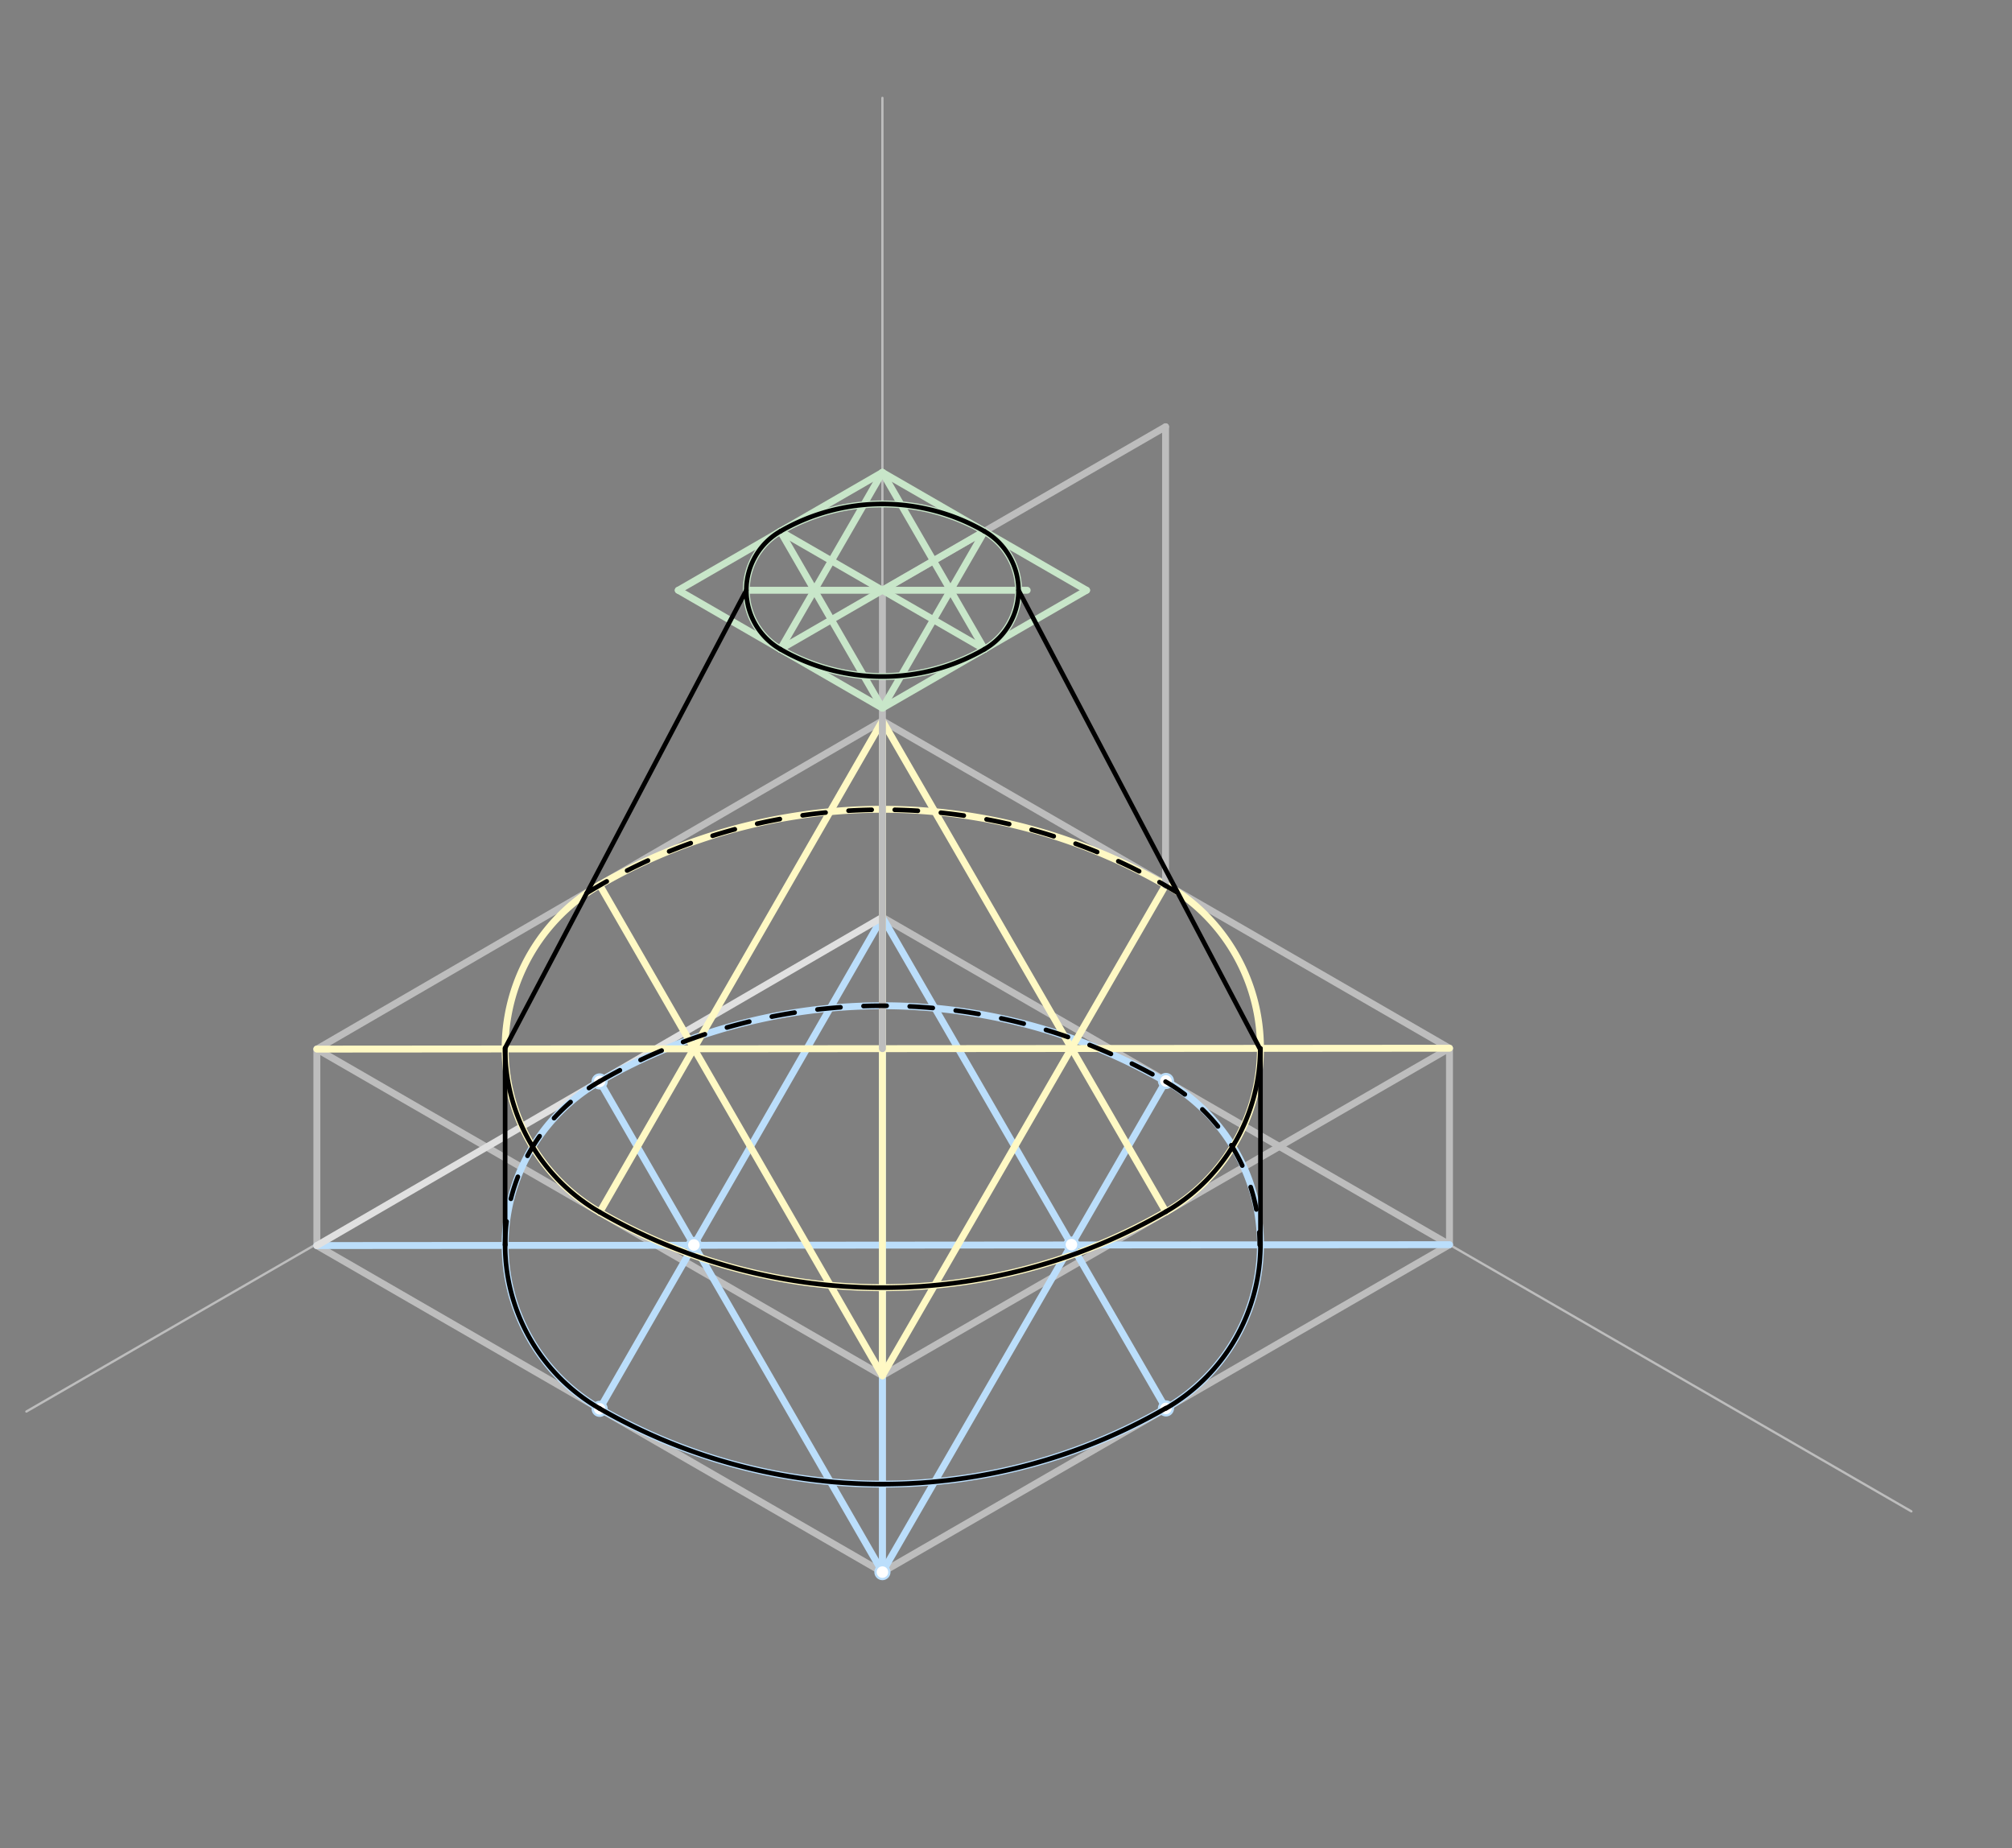 <svg xmlns="http://www.w3.org/2000/svg" class="svg--816" height="100%" preserveAspectRatio="xMidYMid meet" viewBox="0 0 871 800" width="100%"><rect x="0" y="0" width="871" height="800" fill="#808080" stroke="none"/><defs><marker id="marker-arrow" markerHeight="16" markerUnits="userSpaceOnUse" markerWidth="24" orient="auto-start-reverse" refX="24" refY="4" viewBox="0 0 24 8"><path d="M 0 0 L 24 4 L 0 8 z" stroke="inherit"></path></marker></defs><g class="aux-layer--949"><g class="element--733"><line stroke="#BDBDBD" stroke-dasharray="none" stroke-linecap="round" stroke-width="1" x1="382" x2="382" y1="42.375" y2="397.042"></line></g><g class="element--733"><line stroke="#BDBDBD" stroke-dasharray="none" stroke-linecap="round" stroke-width="1" x1="382" x2="11.428" y1="397.042" y2="610.992"></line></g><g class="element--733"><line stroke="#BDBDBD" stroke-dasharray="none" stroke-linecap="round" stroke-width="1" x1="382" x2="827.429" y1="397.042" y2="654.21"></line></g><g class="element--733"><line stroke="#BDBDBD" stroke-dasharray="none" stroke-linecap="round" stroke-width="3" x1="382" x2="382" y1="397.042" y2="312.002"></line></g><g class="element--733"><line stroke="#BDBDBD" stroke-dasharray="none" stroke-linecap="round" stroke-width="3" x1="382" x2="627.488" y1="397.042" y2="538.774"></line></g><g class="element--733"><line stroke="#BDBDBD" stroke-dasharray="none" stroke-linecap="round" stroke-width="3" x1="627.488" x2="627.488" y1="538.774" y2="453.735"></line></g><g class="element--733"><line stroke="#BDBDBD" stroke-dasharray="none" stroke-linecap="round" stroke-width="3" x1="627.488" x2="382" y1="538.774" y2="680.506"></line></g><g class="element--733"><line stroke="#BDBDBD" stroke-dasharray="none" stroke-linecap="round" stroke-width="3" x1="382" x2="382" y1="680.506" y2="595.467"></line></g><g class="element--733"><line stroke="#BDBDBD" stroke-dasharray="none" stroke-linecap="round" stroke-width="3" x1="382" x2="137.171" y1="680.506" y2="539.154"></line></g><g class="element--733"><line stroke="#BDBDBD" stroke-dasharray="none" stroke-linecap="round" stroke-width="3" x1="137.171" x2="137.171" y1="539.154" y2="454.115"></line></g><g class="element--733"><line stroke="#BDBDBD" stroke-dasharray="none" stroke-linecap="round" stroke-width="3" x1="382" x2="137.171" y1="312.002" y2="454.115"></line></g><g class="element--733"><line stroke="#BDBDBD" stroke-dasharray="none" stroke-linecap="round" stroke-width="3" x1="137.171" x2="382" y1="454.115" y2="595.467"></line></g><g class="element--733"><line stroke="#BDBDBD" stroke-dasharray="none" stroke-linecap="round" stroke-width="3" x1="382" x2="627.488" y1="595.467" y2="453.735"></line></g><g class="element--733"><line stroke="#BDBDBD" stroke-dasharray="none" stroke-linecap="round" stroke-width="3" x1="382" x2="627.488" y1="312.002" y2="453.735"></line></g><g class="element--733"><line stroke="#BBDEFB" stroke-dasharray="none" stroke-linecap="round" stroke-width="3" x1="137.171" x2="627.488" y1="539.154" y2="538.774"></line></g><g class="element--733"><line stroke="#BBDEFB" stroke-dasharray="none" stroke-linecap="round" stroke-width="3" x1="382" x2="382" y1="680.506" y2="397.042"></line></g><g class="element--733"><line stroke="#BBDEFB" stroke-dasharray="none" stroke-linecap="round" stroke-width="3" x1="382" x2="259.585" y1="397.042" y2="609.83"></line></g><g class="element--733"><line stroke="#BBDEFB" stroke-dasharray="none" stroke-linecap="round" stroke-width="3" x1="382" x2="504.744" y1="397.042" y2="609.64"></line></g><g class="element--733"><line stroke="#BBDEFB" stroke-dasharray="none" stroke-linecap="round" stroke-width="3" x1="382" x2="504.744" y1="680.506" y2="467.908"></line></g><g class="element--733"><line stroke="#E0E0E0" stroke-dasharray="none" stroke-linecap="round" stroke-width="3" x1="137.171" x2="382" y1="539.154" y2="397.042"></line></g><g class="element--733"><line stroke="#BBDEFB" stroke-dasharray="none" stroke-linecap="round" stroke-width="3" x1="382" x2="259.585" y1="680.506" y2="468.098"></line></g><g class="element--733"><path d="M 259.585 468.098 A 81.719 81.719 0 0 0 259.64 609.735" fill="none" stroke="#BBDEFB" stroke-dasharray="none" stroke-linecap="round" stroke-width="3"></path></g><g class="element--733"><path d="M 504.744 609.64 A 81.829 81.829 0 0 0 504.744 467.908" fill="none" stroke="#BBDEFB" stroke-dasharray="none" stroke-linecap="round" stroke-width="3"></path></g><g class="element--733"><path d="M 259.585 468.098 A 245.158 245.158 0 0 1 504.579 468.193" fill="none" stroke="#BBDEFB" stroke-dasharray="none" stroke-linecap="round" stroke-width="3"></path></g><g class="element--733"><path d="M 259.64 609.735 A 245.378 245.378 0 0 0 504.689 609.545" fill="none" stroke="#BBDEFB" stroke-dasharray="none" stroke-linecap="round" stroke-width="3"></path></g><g class="element--733"><line stroke="#FFF9C4" stroke-dasharray="none" stroke-linecap="round" stroke-width="3" x1="137.171" x2="627.488" y1="454.115" y2="453.735"></line></g><g class="element--733"><line stroke="#FFF9C4" stroke-dasharray="none" stroke-linecap="round" stroke-width="3" x1="382" x2="382" y1="312.002" y2="595.467"></line></g><g class="element--733"><line stroke="#FFF9C4" stroke-dasharray="none" stroke-linecap="round" stroke-width="3" x1="259.585" x2="382" y1="524.791" y2="312.002"></line></g><g class="element--733"><line stroke="#FFF9C4" stroke-dasharray="none" stroke-linecap="round" stroke-width="3" x1="382" x2="504.744" y1="312.002" y2="524.601"></line></g><g class="element--733"><line stroke="#FFF9C4" stroke-dasharray="none" stroke-linecap="round" stroke-width="3" x1="382" x2="504.744" y1="595.467" y2="382.868"></line></g><g class="element--733"><line stroke="#FFF9C4" stroke-dasharray="none" stroke-linecap="round" stroke-width="3" x1="382" x2="259.585" y1="595.467" y2="383.058"></line></g><g class="element--733"><path d="M 259.585 383.058 A 81.719 81.719 0 0 0 259.64 524.696" fill="none" stroke="#FFF9C4" stroke-dasharray="none" stroke-linecap="round" stroke-width="3"></path></g><g class="element--733"><path d="M 504.744 382.868 A 81.829 81.829 0 0 1 504.744 524.601" fill="none" stroke="#FFF9C4" stroke-dasharray="none" stroke-linecap="round" stroke-width="3"></path></g><g class="element--733"><path d="M 259.64 524.696 A 245.378 245.378 0 0 0 504.689 524.506" fill="none" stroke="#FFF9C4" stroke-dasharray="none" stroke-linecap="round" stroke-width="3"></path></g><g class="element--733"><path d="M 259.585 383.058 A 245.158 245.158 0 0 1 504.579 383.153" fill="none" stroke="#FFF9C4" stroke-dasharray="none" stroke-linecap="round" stroke-width="3"></path></g><g class="element--733"><line stroke="#BDBDBD" stroke-dasharray="none" stroke-linecap="round" stroke-width="3" x1="382" x2="382" y1="453.925" y2="255.5"></line></g><g class="element--733"><line stroke="#BDBDBD" stroke-dasharray="none" stroke-linecap="round" stroke-width="3" x1="504.579" x2="504.579" y1="383.153" y2="184.728"></line></g><g class="element--733"><line stroke="#BDBDBD" stroke-dasharray="none" stroke-linecap="round" stroke-width="3" x1="382" x2="504.579" y1="255.5" y2="184.728"></line></g><g class="element--733"><line stroke="#C8E6C9" stroke-dasharray="none" stroke-linecap="round" stroke-width="3" x1="382" x2="426.188" y1="255.5" y2="229.988"></line></g><g class="element--733"><line stroke="#C8E6C9" stroke-dasharray="none" stroke-linecap="round" stroke-width="3" x1="382" x2="337.812" y1="255.5" y2="281.012"></line></g><g class="element--733"><line stroke="#C8E6C9" stroke-dasharray="none" stroke-linecap="round" stroke-width="3" x1="382" x2="426.188" y1="255.5" y2="281.012"></line></g><g class="element--733"><line stroke="#C8E6C9" stroke-dasharray="none" stroke-linecap="round" stroke-width="3" x1="382" x2="337.812" y1="255.5" y2="229.988"></line></g><g class="element--733"><line stroke="#C8E6C9" stroke-dasharray="none" stroke-linecap="round" stroke-width="3" x1="337.812" x2="382" y1="281.012" y2="306.523"></line></g><g class="element--733"><line stroke="#C8E6C9" stroke-dasharray="none" stroke-linecap="round" stroke-width="3" x1="426.188" x2="382" y1="281.012" y2="306.523"></line></g><g class="element--733"><line stroke="#C8E6C9" stroke-dasharray="none" stroke-linecap="round" stroke-width="3" x1="337.812" x2="293.624" y1="281.012" y2="255.5"></line></g><g class="element--733"><line stroke="#C8E6C9" stroke-dasharray="none" stroke-linecap="round" stroke-width="3" x1="293.624" x2="337.812" y1="255.5" y2="229.988"></line></g><g class="element--733"><line stroke="#C8E6C9" stroke-dasharray="none" stroke-linecap="round" stroke-width="3" x1="337.812" x2="382" y1="229.988" y2="204.476"></line></g><g class="element--733"><line stroke="#C8E6C9" stroke-dasharray="none" stroke-linecap="round" stroke-width="3" x1="382" x2="426.188" y1="204.476" y2="229.988"></line></g><g class="element--733"><line stroke="#C8E6C9" stroke-dasharray="none" stroke-linecap="round" stroke-width="3" x1="426.188" x2="470.376" y1="229.988" y2="255.5"></line></g><g class="element--733"><line stroke="#C8E6C9" stroke-dasharray="none" stroke-linecap="round" stroke-width="3" x1="426.188" x2="470.376" y1="281.012" y2="255.5"></line></g><g class="element--733"><line stroke="#C8E6C9" stroke-dasharray="none" stroke-linecap="round" stroke-width="3" x1="382" x2="426.188" y1="306.523" y2="229.988"></line></g><g class="element--733"><line stroke="#C8E6C9" stroke-dasharray="none" stroke-linecap="round" stroke-width="3" x1="382" x2="337.812" y1="306.523" y2="229.988"></line></g><g class="element--733"><line stroke="#C8E6C9" stroke-dasharray="none" stroke-linecap="round" stroke-width="3" x1="426.188" x2="382" y1="281.012" y2="204.476"></line></g><g class="element--733"><line stroke="#C8E6C9" stroke-dasharray="none" stroke-linecap="round" stroke-width="3" x1="382" x2="337.812" y1="204.476" y2="281.012"></line></g><g class="element--733"><path d="M 337.812 229.988 A 29.459 29.459 0 0 0 337.812 281.012" fill="none" stroke="#C8E6C9" stroke-dasharray="none" stroke-linecap="round" stroke-width="3"></path></g><g class="element--733"><path d="M 426.188 229.988 A 29.459 29.459 0 0 1 426.188 281.012" fill="none" stroke="#C8E6C9" stroke-dasharray="none" stroke-linecap="round" stroke-width="3"></path></g><g class="element--733"><path d="M 337.812 229.988 A 88.376 88.376 0 0 1 426.188 229.988" fill="none" stroke="#C8E6C9" stroke-dasharray="none" stroke-linecap="round" stroke-width="3"></path></g><g class="element--733"><path d="M 337.812 281.012 A 88.376 88.376 0 0 0 426.188 281.012" fill="none" stroke="#C8E6C9" stroke-dasharray="none" stroke-linecap="round" stroke-width="3"></path></g><g class="element--733"><line stroke="#C8E6C9" stroke-dasharray="none" stroke-linecap="round" stroke-width="3" x1="382" x2="323.083" y1="255.5" y2="255.5"></line></g><g class="element--733"><line stroke="#C8E6C9" stroke-dasharray="none" stroke-linecap="round" stroke-width="3" x1="382" x2="444.667" y1="255.5" y2="255.5"></line></g><g class="element--733"><circle cx="382" cy="680.506" r="3" stroke="#BBDEFB" stroke-width="1" fill="#ffffff"></circle>}</g><g class="element--733"><circle cx="504.744" cy="609.64" r="3" stroke="#BBDEFB" stroke-width="1" fill="#ffffff"></circle>}</g><g class="element--733"><circle cx="259.585" cy="609.83" r="3" stroke="#BBDEFB" stroke-width="1" fill="#ffffff"></circle>}</g><g class="element--733"><circle cx="463.829" cy="538.774" r="3" stroke="#BBDEFB" stroke-width="1" fill="#ffffff"></circle>}</g><g class="element--733"><circle cx="300.39" cy="538.901" r="3" stroke="#BBDEFB" stroke-width="1" fill="#ffffff"></circle>}</g><g class="element--733"><circle cx="259.585" cy="468.098" r="3" stroke="#BBDEFB" stroke-width="1" fill="#ffffff"></circle>}</g><g class="element--733"><circle cx="504.744" cy="467.908" r="3" stroke="#BBDEFB" stroke-width="1" fill="#ffffff"></circle>}</g></g><g class="main-layer--75a"><g class="element--733"><line stroke="#000000" stroke-dasharray="none" stroke-linecap="round" stroke-width="2" x1="218.671" x2="218.671" y1="454.052" y2="539.091"></line></g><g class="element--733"><line stroke="#000000" stroke-dasharray="none" stroke-linecap="round" stroke-width="2" x1="545.658" x2="545.658" y1="453.798" y2="538.837"></line></g><g class="element--733"><path d="M 259.64 524.696 A 245.378 245.378 0 0 0 504.689 524.506" fill="none" stroke="#000000" stroke-dasharray="none" stroke-linecap="round" stroke-width="2"></path></g><g class="element--733"><path d="M 259.64 609.735 A 81.719 81.719 0 0 1 218.671 538.71" fill="none" stroke="#000000" stroke-dasharray="none" stroke-linecap="round" stroke-width="2"></path></g><g class="element--733"><path d="M 545.658 538.837 A 81.829 81.829 0 0 1 504.744 609.64" fill="none" stroke="#000000" stroke-dasharray="none" stroke-linecap="round" stroke-width="2"></path></g><g class="element--733"><path d="M 259.64 609.735 A 245.378 245.378 0 0 0 504.689 609.545" fill="none" stroke="#000000" stroke-dasharray="none" stroke-linecap="round" stroke-width="2"></path></g><g class="element--733"><path d="M 218.671 538.71 A 81.719 81.719 0 0 1 259.585 468.098" fill="none" stroke="#000000" stroke-dasharray="10" stroke-linecap="round" stroke-width="2"></path></g><g class="element--733"><path d="M 504.579 468.193 A 81.5 81.5 0 0 1 545.329 538.837" fill="none" stroke="#000000" stroke-dasharray="10" stroke-linecap="round" stroke-width="2"></path></g><g class="element--733"><path d="M 259.585 468.098 A 245.158 245.158 0 0 1 504.579 468.193" fill="none" stroke="#000000" stroke-dasharray="10" stroke-linecap="round" stroke-width="2"></path></g><g class="element--733"><line stroke="#000000" stroke-dasharray="none" stroke-linecap="round" stroke-width="2" x1="218.671" x2="323.083" y1="453.671" y2="255.5"></line></g><g class="element--733"><line stroke="#000000" stroke-dasharray="none" stroke-linecap="round" stroke-width="2" x1="440.917" x2="545.329" y1="255.5" y2="453.798"></line></g><g class="element--733"><path d="M 218.671 453.671 A 81.719 81.719 0 0 0 259.64 524.696" fill="none" stroke="#000000" stroke-dasharray="none" stroke-linecap="round" stroke-width="2"></path></g><g class="element--733"><path d="M 504.689 524.506 A 81.72 81.72 0 0 0 545.549 453.798" fill="none" stroke="#000000" stroke-dasharray="none" stroke-linecap="round" stroke-width="2"></path></g><g class="element--733"><path d="M 337.812 281.012 A 29.459 29.459 0 0 1 337.812 229.988" fill="none" stroke="#000000" stroke-dasharray="none" stroke-linecap="round" stroke-width="2"></path></g><g class="element--733"><path d="M 426.188 229.988 A 29.459 29.459 0 0 1 426.188 281.012" fill="none" stroke="#000000" stroke-dasharray="none" stroke-linecap="round" stroke-width="2"></path></g><g class="element--733"><path d="M 337.812 229.988 A 88.376 88.376 0 0 1 426.188 229.988" fill="none" stroke="#000000" stroke-dasharray="none" stroke-linecap="round" stroke-width="2"></path></g><g class="element--733"><path d="M 337.812 281.012 A 88.376 88.376 0 0 0 426.188 281.012" fill="none" stroke="#000000" stroke-dasharray="none" stroke-linecap="round" stroke-width="2"></path></g><g class="element--733"><path d="M 254.026 386.567 A 244.982 244.982 0 0 1 509.375 386.202" fill="none" stroke="#000000" stroke-dasharray="10" stroke-linecap="round" stroke-width="2"></path></g></g><g class="snaps-layer--ac6"></g><g class="temp-layer--52d"></g></svg>